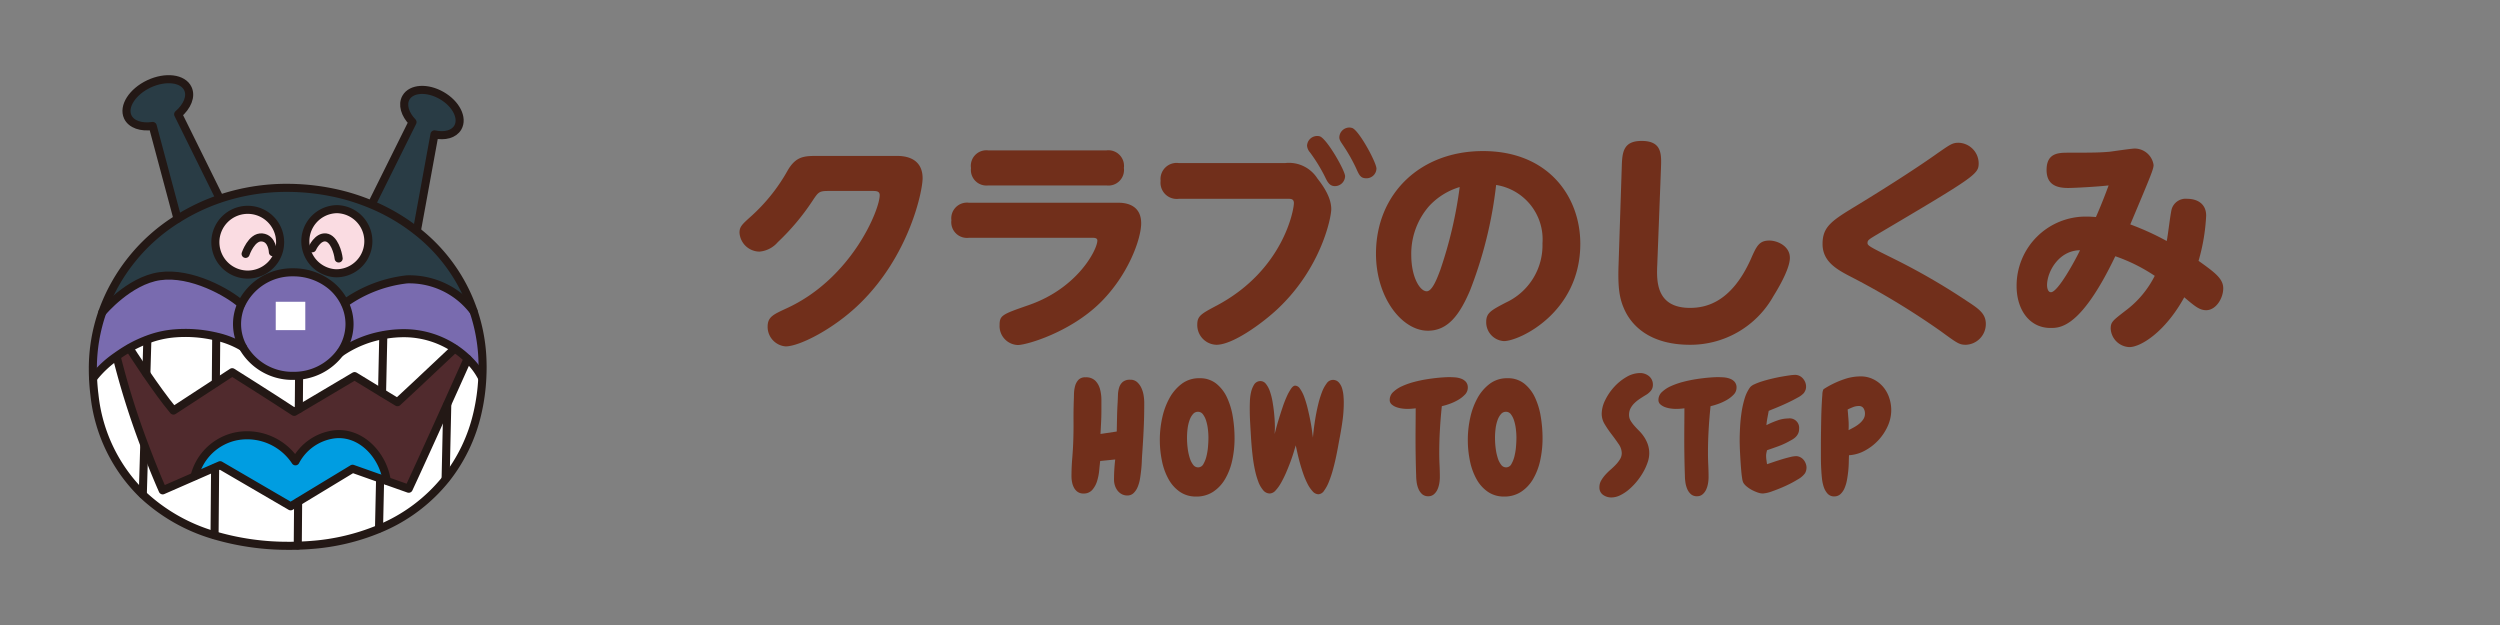 <svg width="340" height="85" id="レイヤー_1" data-name="レイヤー 1" xmlns="http://www.w3.org/2000/svg" viewBox="0 0 340.157 85.039"><rect x="0" y="0" width="340.157" height="85.039" fill="#808080" stroke="none"/><defs><style>.cls-1{fill:#712f1b;}.cls-2{fill:#fff;}.cls-3{fill:#796baf;}.cls-4{fill:#009de1;}.cls-5{fill:#502a2d;}.cls-6{fill:#fadce2;}.cls-7{fill:#293c45;}.cls-8{fill:none;stroke:#231815;stroke-linecap:round;stroke-linejoin:round;stroke-width:1.098px;}</style></defs><title>menu2</title><path class="cls-1" d="M121.986,21.214c.691,0,3.546,0,3.546,3.044,0,1.757-1.82,10.543-8.597,17.101-3.483,3.389-8.158,5.773-10.041,5.773a2.665,2.665,0,0,1-2.448-2.667c0-1.349.754-1.663,2.573-2.51,8.849-4.048,12.677-13.399,12.677-15.407,0-.565-.534-.565-.972-.565h-5.899c-1.38,0-1.444.094-2.321,1.412a31.77,31.77,0,0,1-4.676,5.554,3.704,3.704,0,0,1-2.479,1.286,2.749,2.749,0,0,1-2.73-2.573c0-.816.345-1.129,1.569-2.227a24.346,24.346,0,0,0,5.021-6.307c1.129-1.883,2.227-1.914,4.078-1.914Z"/><path class="cls-1" d="M152.103,27.584c.597,0,3.169,0,3.169,2.793,0,2.134-1.757,7.029-5.523,10.763-4.11,4.079-10.072,5.805-11.264,5.805a2.579,2.579,0,0,1-2.479-2.698c0-1.349.345-1.475,3.953-2.73,6.715-2.322,9.35-7.593,9.35-8.786,0-.376-.407-.376-.721-.376H131.833a2.136,2.136,0,0,1-2.385-2.385,2.137,2.137,0,0,1,2.385-2.385ZM150.534,20.461a2.126,2.126,0,0,1,2.385,2.385,2.124,2.124,0,0,1-2.385,2.385H134.469a2.117,2.117,0,0,1-2.354-2.353,2.117,2.117,0,0,1,2.354-2.416Z"/><path class="cls-1" d="M160.394,27.05a2.207,2.207,0,0,1-2.479-2.447,2.193,2.193,0,0,1,2.479-2.416h14.465a4.584,4.584,0,0,1,4.393,2.102c1.601,2.008,1.883,3.326,1.883,4.173,0,1.13-1.349,7.97-7.28,13.555-2.102,1.977-6.119,4.895-8.346,4.895a2.684,2.684,0,0,1-2.605-2.729c0-1.192.503-1.475,2.699-2.636,9.037-4.832,10.448-13.022,10.448-13.901,0-.596-.407-.596-.816-.596Zm22.623-3.075a1.386,1.386,0,0,1-1.38,1.349c-.754,0-1.036-.597-1.382-1.318a22.336,22.336,0,0,0-2.008-3.264,1.593,1.593,0,0,1-.407-.91A1.383,1.383,0,0,1,179.566,18.547C180.539,18.861,183.018,23.222,183.018,23.975Zm4.267-1.036a1.358,1.358,0,0,1-1.38,1.318c-.784,0-.972-.439-1.38-1.349a23.064,23.064,0,0,0-1.757-3.107c-.408-.596-.534-.815-.534-1.129a1.374,1.374,0,0,1,1.444-1.318,1.82,1.82,0,0,1,.313.063C184.932,17.763,187.284,22.124,187.284,22.94Z"/><path class="cls-1" d="M200.022,39.507c-1.444,3.389-3.044,5.491-5.742,5.491-3.515,0-7.06-4.487-7.06-10.48,0-8.095,5.961-13.963,14.559-13.963,8.88,0,13.241,6.181,13.241,12.614,0,9.382-8.315,13.242-10.386,13.242a2.564,2.564,0,0,1-2.416-2.605c0-1.223.628-1.569,2.667-2.635a8.59,8.59,0,0,0,4.989-8.064,7.489,7.489,0,0,0-6.307-7.939A57.082,57.082,0,0,1,200.022,39.507Zm-5.585-11.453a9.859,9.859,0,0,0-2.417,6.621c0,3.075,1.192,4.958,2.102,4.958.785,0,1.475-1.914,1.852-2.918a57.462,57.462,0,0,0,2.635-11.265A9.286,9.286,0,0,0,194.437,28.054Z"/><path class="cls-1" d="M220.662,22.72c.062-1.945.156-3.545,2.698-3.545,2.824,0,2.699,1.851,2.636,3.734l-.502,13.084c-.094,2.165-.22,5.899,4.455,5.899,2.102,0,5.586-.69,8.253-6.589.784-1.788,1.129-2.573,2.542-2.573,1.098,0,2.792.753,2.792,2.353,0,1.726-2.133,5.02-2.258,5.24a12.941,12.941,0,0,1-11.328,6.589c-5.522,0-8.064-2.667-9.037-5.051-.596-1.412-.784-2.887-.69-5.742Z"/><path class="cls-1" d="M252.845,27.834c3.295-2.008,7.499-4.675,10.354-6.683,2.196-1.538,2.448-1.726,3.295-1.726a2.821,2.821,0,0,1,2.73,2.761c0,1.506-.345,1.757-13.838,9.727-1.16.69-1.286.784-1.286,1.161,0,.345.345.534,3.578,2.134a89.319,89.319,0,0,1,10.072,5.836c1.538,1.004,2.448,1.663,2.448,3.044a2.83,2.83,0,0,1-2.699,2.824c-.91,0-1.161-.188-3.483-1.883a103.697,103.697,0,0,0-12.425-7.499c-1.789-.942-3.609-2.008-3.609-4.33C247.98,30.784,249.267,30,252.845,27.834Z"/><path class="cls-1" d="M295.502,28.4a1.981,1.981,0,0,1,2.102-1.349c1.349,0,2.573.659,2.573,2.291a26.505,26.505,0,0,1-1.035,6.15c2.196,1.569,3.358,2.416,3.358,3.734,0,1.38-1.004,2.981-2.323,2.981-.878,0-1.506-.502-2.98-1.757-2.605,4.738-5.93,6.777-7.468,6.777a2.65,2.65,0,0,1-2.542-2.51c0-.91.282-1.098,1.977-2.416a13.419,13.419,0,0,0,4.016-4.769,23.053,23.053,0,0,0-5.366-2.667c-4.675,9.759-7.499,9.759-8.818,9.759-2.855,0-4.612-2.479-4.612-5.711a9.408,9.408,0,0,1,9.507-9.445c.439,0,.91.032,1.286.063.126-.283.879-1.977,1.726-4.299-1.726.189-4.738.345-5.491.345-1.538,0-2.949-.408-2.949-2.448,0-2.353,1.663-2.353,3.012-2.353,3.859,0,4.299-.032,5.522-.126.565-.063,2.981-.439,3.483-.439a2.612,2.612,0,0,1,2.542,2.228c0,.565-.313,1.318-3.169,8.096a36.247,36.247,0,0,1,4.958,2.259C294.969,32.102,295.314,28.996,295.502,28.4ZM278.527,38.817c0,.126.032.942.534.942.941,0,3.295-4.33,3.953-5.711C280.128,34.079,278.527,36.966,278.527,38.817Z"/><path class="cls-1" d="M155.689,55.057q0,1.715-.083,3.441-.082,1.725-.207,3.441c-.013.207-.028.486-.041.837q-.02.528-.083,1.137-.062.61-.165,1.23a4.92,4.92,0,0,1-.32,1.127,2.426,2.426,0,0,1-.558.826,1.177,1.177,0,0,1-.837.32,1.593,1.593,0,0,1-.776-.186,1.771,1.771,0,0,1-.568-.486,2.27,2.27,0,0,1-.351-.682,2.56,2.56,0,0,1-.124-.795q0-.682.041-1.375.042-.692.124-1.374l-2.047.207q-.062.538-.134,1.292a7.104,7.104,0,0,1-.289,1.447,3.257,3.257,0,0,1-.651,1.189,1.51,1.51,0,0,1-1.198.496,1.342,1.342,0,0,1-.786-.217,1.613,1.613,0,0,1-.496-.558,2.639,2.639,0,0,1-.269-.755,4.033,4.033,0,0,1-.083-.785q0-1.24.103-2.47.104-1.23.145-2.47.042-1.302.031-2.615-.011-1.313.031-2.635.02-.434.031-1.012a4.54,4.54,0,0,1,.145-1.085,2.031,2.031,0,0,1,.455-.857,1.237,1.237,0,0,1,.962-.352,1.797,1.797,0,0,1,1.343.465,2.58,2.58,0,0,1,.64,1.157,5.638,5.638,0,0,1,.186,1.467V55.822q0,.827-.041,1.622-.04.796-.083,1.602l2.212-.331q.02-1.013.041-2.005.02-.993.083-1.984c.013-.317.028-.654.041-1.013a3.74,3.74,0,0,1,.165-.992,1.647,1.647,0,0,1,.486-.754,1.513,1.513,0,0,1,1.024-.3,1.34,1.34,0,0,1,.94.331,2.471,2.471,0,0,1,.579.806,3.823,3.823,0,0,1,.3,1.013,6.491,6.491,0,0,1,.083.972Z"/><path class="cls-1" d="M162.749,67.561a3.812,3.812,0,0,1-2.191-.63,5.025,5.025,0,0,1-1.54-1.695,8.509,8.509,0,0,1-.909-2.47,14.165,14.165,0,0,1-.3-2.955,13.899,13.899,0,0,1,.32-2.935,9.803,9.803,0,0,1,.982-2.687,6.113,6.113,0,0,1,1.674-1.963,3.897,3.897,0,0,1,2.418-.764,3.544,3.544,0,0,1,2.283.733,5.223,5.223,0,0,1,1.468,1.901,9.92,9.92,0,0,1,.785,2.615,17.866,17.866,0,0,1,.238,2.894,13.955,13.955,0,0,1-.32,3.048,8.583,8.583,0,0,1-.971,2.532,5.197,5.197,0,0,1-1.633,1.736A4.118,4.118,0,0,1,162.749,67.561Zm.248-11.533a.87.87,0,0,0-.671.31,2.475,2.475,0,0,0-.466.816,5.274,5.274,0,0,0-.269,1.137,9.831,9.831,0,0,0-.083,1.271,11.327,11.327,0,0,0,.093,1.447,7.303,7.303,0,0,0,.279,1.302,2.913,2.913,0,0,0,.466.93.831.831,0,0,0,.671.351.814.814,0,0,0,.723-.455,4.007,4.007,0,0,0,.424-1.096,8.234,8.234,0,0,0,.207-1.323q.051-.682.052-1.136a10.107,10.107,0,0,0-.072-1.178,6.253,6.253,0,0,0-.238-1.147,2.84,2.84,0,0,0-.434-.878A.826.826,0,0,0,162.997,56.028Z"/><path class="cls-1" d="M182.838,54.747a18.003,18.003,0,0,1-.165,2.449q-.166,1.209-.393,2.387-.062.31-.186,1.002-.124.693-.3,1.54-.177.848-.424,1.757a14.834,14.834,0,0,1-.549,1.653,5.51,5.51,0,0,1-.661,1.23.996.996,0,0,1-.775.486,1.093,1.093,0,0,1-.795-.413,4.55,4.55,0,0,1-.702-1.044,10.948,10.948,0,0,1-.59-1.416q-.268-.785-.465-1.519t-.331-1.343q-.135-.61-.196-.92c-.055.179-.142.465-.258.858q-.175.589-.444,1.322-.27.735-.599,1.498a14.734,14.734,0,0,1-.693,1.405,5.323,5.323,0,0,1-.754,1.054,1.111,1.111,0,0,1-.785.413,1.173,1.173,0,0,1-.909-.455,3.826,3.826,0,0,1-.661-1.168,10.865,10.865,0,0,1-.456-1.591q-.186-.878-.289-1.736-.104-.857-.165-1.602-.062-.744-.083-1.178-.062-.992-.114-1.943-.051-.95-.052-1.943,0-.351.021-.961a6.291,6.291,0,0,1,.155-1.198,3.321,3.321,0,0,1,.413-1.034,1.005,1.005,0,0,1,.817-.486.939.939,0,0,1,.785.372,3.309,3.309,0,0,1,.558,1.044,8.874,8.874,0,0,1,.362,1.447q.135.796.207,1.539.073.745.093,1.364.02.621,0,.91l-.021.537q.062-.268.217-.847.155-.579.382-1.313.228-.734.487-1.509a14.631,14.631,0,0,1,.548-1.416,6.989,6.989,0,0,1,.579-1.065q.29-.423.558-.444a.81.81,0,0,1,.671.413,4.601,4.601,0,0,1,.579,1.127A13.813,13.813,0,0,1,177.92,55.553q.206.848.362,1.643.155.796.238,1.436.082.641.124.909.02-.33.103-1.043.082-.713.227-1.591.144-.879.362-1.798a13.524,13.524,0,0,1,.506-1.684,4.928,4.928,0,0,1,.661-1.251,1.049,1.049,0,0,1,.827-.486,1.063,1.063,0,0,1,.826.341,2.097,2.097,0,0,1,.455.826,4.922,4.922,0,0,1,.186,1.013Q182.839,54.395,182.838,54.747Z"/><path class="cls-1" d="M199.713,52.763a1.336,1.336,0,0,1-.403.941,4.124,4.124,0,0,1-.971.744,7.064,7.064,0,0,1-1.168.527,8.56,8.56,0,0,1-.992.289q-.166,1.591-.258,3.173-.093,1.581-.093,3.173,0,.848.041,1.674.04.827.041,1.653a5.189,5.189,0,0,1-.072.816,3.394,3.394,0,0,1-.248.837,1.883,1.883,0,0,1-.486.661,1.129,1.129,0,0,1-.765.269,1.204,1.204,0,0,1-.857-.3,2.026,2.026,0,0,1-.496-.733,3.655,3.655,0,0,1-.238-.92,6.988,6.988,0,0,1-.062-.878q-.042-1.24-.062-2.491-.022-1.251-.021-2.511,0-1.055.01-2.067.009-1.012.01-2.067-.29.042-.589.062-.301.021-.611.021a5.324,5.324,0,0,1-.651-.052,3.594,3.594,0,0,1-.775-.186,1.949,1.949,0,0,1-.64-.372.779.779,0,0,1-.269-.61,1.458,1.458,0,0,1,.486-1.085,4.365,4.365,0,0,1,1.24-.806,10.364,10.364,0,0,1,1.675-.579,17.641,17.641,0,0,1,1.818-.372q.899-.135,1.654-.197c.503-.041.892-.062,1.167-.062q.392,0,.837.031a3.019,3.019,0,0,1,.838.176,1.597,1.597,0,0,1,.651.434A1.172,1.172,0,0,1,199.713,52.763Z"/><path class="cls-1" d="M204.655,67.561a3.812,3.812,0,0,1-2.191-.63,5.025,5.025,0,0,1-1.54-1.695,8.509,8.509,0,0,1-.909-2.47,14.165,14.165,0,0,1-.3-2.955,13.899,13.899,0,0,1,.32-2.935,9.803,9.803,0,0,1,.982-2.687,6.113,6.113,0,0,1,1.674-1.963,3.897,3.897,0,0,1,2.418-.764,3.544,3.544,0,0,1,2.283.733,5.223,5.223,0,0,1,1.468,1.901,9.92,9.92,0,0,1,.785,2.615,17.866,17.866,0,0,1,.238,2.894,13.955,13.955,0,0,1-.32,3.048,8.583,8.583,0,0,1-.971,2.532,5.197,5.197,0,0,1-1.633,1.736A4.118,4.118,0,0,1,204.655,67.561Zm.248-11.533a.87.87,0,0,0-.671.31,2.475,2.475,0,0,0-.466.816,5.274,5.274,0,0,0-.269,1.137,9.831,9.831,0,0,0-.083,1.271,11.327,11.327,0,0,0,.093,1.447,7.303,7.303,0,0,0,.279,1.302,2.913,2.913,0,0,0,.466.93.831.831,0,0,0,.671.351.814.814,0,0,0,.723-.455,4.007,4.007,0,0,0,.424-1.096,8.234,8.234,0,0,0,.207-1.323q.051-.682.052-1.136a10.107,10.107,0,0,0-.072-1.178,6.252,6.252,0,0,0-.238-1.147,2.84,2.84,0,0,0-.434-.878A.826.826,0,0,0,204.903,56.028Z"/><path class="cls-1" d="M224.897,52.37a1.236,1.236,0,0,1-.3.827,2.522,2.522,0,0,1-.713.579q-.372.228-.764.486a4.882,4.882,0,0,0-.723.579,2.82,2.82,0,0,0-.538.713,1.884,1.884,0,0,0-.207.889,1.522,1.522,0,0,0,.207.785,4.591,4.591,0,0,0,.506.692q.301.342.662.703a5.508,5.508,0,0,1,.661.806,4.721,4.721,0,0,1,.506,1.003,3.693,3.693,0,0,1-.01,2.47,7.547,7.547,0,0,1-.589,1.312,9.048,9.048,0,0,1-.878,1.282A8.643,8.643,0,0,1,221.641,66.6a5.571,5.571,0,0,1-1.188.785,2.747,2.747,0,0,1-1.198.3,1.916,1.916,0,0,1-1.137-.351,1.206,1.206,0,0,1-.496-1.054,1.754,1.754,0,0,1,.227-.879,4.519,4.519,0,0,1,.558-.775,8.043,8.043,0,0,1,.733-.724,10.147,10.147,0,0,0,.735-.702,4.254,4.254,0,0,0,.558-.734,1.567,1.567,0,0,0,.227-.816,2.21,2.21,0,0,0-.424-1.23q-.425-.63-.94-1.302a14.408,14.408,0,0,1-.941-1.374,2.735,2.735,0,0,1-.424-1.426,4.296,4.296,0,0,1,.475-1.871,7.526,7.526,0,0,1,1.22-1.798,6.995,6.995,0,0,1,1.674-1.354,3.66,3.66,0,0,1,1.84-.537,1.865,1.865,0,0,1,1.24.434A1.46,1.46,0,0,1,224.897,52.37Z"/><path class="cls-1" d="M236.277,52.763a1.336,1.336,0,0,1-.403.941,4.123,4.123,0,0,1-.971.744,7.064,7.064,0,0,1-1.168.527,8.559,8.559,0,0,1-.992.289q-.166,1.591-.258,3.173-.093,1.581-.093,3.173,0,.848.041,1.674.04.827.041,1.653a5.189,5.189,0,0,1-.072.816,3.393,3.393,0,0,1-.248.837,1.883,1.883,0,0,1-.486.661,1.129,1.129,0,0,1-.765.269,1.204,1.204,0,0,1-.857-.3,2.026,2.026,0,0,1-.496-.733,3.655,3.655,0,0,1-.238-.92,6.988,6.988,0,0,1-.062-.878q-.042-1.24-.062-2.491-.022-1.251-.021-2.511,0-1.055.01-2.067.009-1.012.01-2.067-.29.042-.589.062-.301.021-.611.021a5.324,5.324,0,0,1-.651-.052,3.594,3.594,0,0,1-.775-.186,1.949,1.949,0,0,1-.64-.372.779.779,0,0,1-.269-.61,1.458,1.458,0,0,1,.486-1.085A4.365,4.365,0,0,1,227.379,52.525a10.364,10.364,0,0,1,1.675-.579,17.641,17.641,0,0,1,1.818-.372q.899-.135,1.654-.197c.503-.041.892-.062,1.167-.062q.392,0,.837.031a3.019,3.019,0,0,1,.838.176,1.597,1.597,0,0,1,.651.434A1.172,1.172,0,0,1,236.277,52.763Z"/><path class="cls-1" d="M245.799,63.634a1.559,1.559,0,0,1-.207.764,2.965,2.965,0,0,1-.971.827,14.991,14.991,0,0,1-1.695.899q-.93.424-1.798.723a4.471,4.471,0,0,1-1.282.3,2.157,2.157,0,0,1-.682-.134,5.496,5.496,0,0,1-.785-.341,3.981,3.981,0,0,1-.714-.475,2.075,2.075,0,0,1-.465-.517,2.033,2.033,0,0,1-.155-.579q-.073-.434-.124-1.013-.051-.578-.093-1.229-.042-.652-.072-1.24-.031-.589-.041-1.044-.011-.454-.01-.661,0-.765.052-1.757.051-.993.196-1.995a12.987,12.987,0,0,1,.424-1.922,5.063,5.063,0,0,1,.755-1.56,1.646,1.646,0,0,1,.579-.393,8.049,8.049,0,0,1,1.023-.393q.589-.186,1.271-.351.683-.166,1.313-.279.631-.113,1.147-.186a6.184,6.184,0,0,1,.785-.072,1.344,1.344,0,0,1,.59.134,1.458,1.458,0,0,1,.475.362,1.85,1.85,0,0,1,.31.506,1.552,1.552,0,0,1,.114.589,1.273,1.273,0,0,1-.072.455,2.449,2.449,0,0,1-.217.414,3.034,3.034,0,0,1-.868.64q-.662.372-1.437.734-.775.362-1.488.651-.713.29-1.003.413-.082.476-.176.961a9.434,9.434,0,0,0-.134.981,12.176,12.176,0,0,1,1.447-.62,4.531,4.531,0,0,1,1.529-.289,1.288,1.288,0,0,1,1.468,1.447,1.375,1.375,0,0,1-.134.62,1.703,1.703,0,0,1-.351.475,2.447,2.447,0,0,1-.497.362q-.279.155-.548.3a10.397,10.397,0,0,1-1.384.61q-.724.259-1.447.507c-.028.11-.055.231-.083.362a1.833,1.833,0,0,0-.041.382,4.03,4.03,0,0,0,.041.579c.028.193.055.386.083.579q.248-.083.796-.269.547-.187,1.147-.372.6-.186,1.157-.32a3.955,3.955,0,0,1,.827-.134,1.28,1.28,0,0,1,.579.134,1.446,1.446,0,0,1,.455.351,1.772,1.772,0,0,1,.3.507A1.581,1.581,0,0,1,245.799,63.634Z"/><path class="cls-1" d="M257.328,55.801A5.278,5.278,0,0,1,256.842,57.992a7.075,7.075,0,0,1-3.131,3.338,5.125,5.125,0,0,1-2.129.61q-.02.372-.031.941t-.072,1.188q-.062.621-.176,1.24a5.038,5.038,0,0,1-.331,1.116,2.333,2.333,0,0,1-.558.806,1.198,1.198,0,0,1-.837.31,1.174,1.174,0,0,1-.92-.382,2.548,2.548,0,0,1-.517-.919,5.482,5.482,0,0,1-.238-1.127q-.062-.589-.083-1.003c-.028-.399-.044-.792-.052-1.178s-.01-.778-.01-1.178V60.751q0-.733.01-1.674.011-.94.031-1.963.02-1.023.062-1.901t.093-1.498a1.94,1.94,0,0,1,.134-.724,1.342,1.342,0,0,1,.124-.093c.069-.048.145-.096.227-.145.083-.048.159-.093.227-.134.069-.041.118-.069.146-.083a12.567,12.567,0,0,1,2.087-.93,6.87,6.87,0,0,1,2.253-.393,3.843,3.843,0,0,1,1.725.383,4.189,4.189,0,0,1,1.323,1.012,4.422,4.422,0,0,1,.837,1.467A5.24,5.24,0,0,1,257.328,55.801Zm-3.575.475a1.32,1.32,0,0,0-.196-.723.712.712,0,0,0-.651-.31,2.121,2.121,0,0,0-.785.155c-.262.103-.503.21-.724.32q.062.724.114,1.405a10.599,10.599,0,0,1,.01,1.405c.221-.11.462-.238.724-.382a4.952,4.952,0,0,0,.723-.486,2.755,2.755,0,0,0,.558-.61A1.363,1.363,0,0,0,253.752,56.276Z"/><path class="cls-2" d="M65.601,51.395a26.861,26.861,0,0,1-.648,4.853,22.438,22.438,0,0,1-4.285,8.857l.167-10.031c1.564-3.459,2.789-6.25,2.789-6.25A9.129,9.129,0,0,1,65.601,51.395Z"/><path class="cls-2" d="M60.668,65.105a22.68,22.68,0,0,1-9.089,6.826s.058-2.934.142-6.812h0l.884.315,3.005,1.065c1.208-2.586,3.436-7.453,5.225-11.424Z"/><path class="cls-2" d="M51.579,71.931a29.595,29.595,0,0,1-9.253,2.217c-.597.05-1.2.065-1.811.084,0,0,.006-2.555.036-5.923l7.423-4.526,3.748,1.336h0C51.638,68.997,51.579,71.931,51.579,71.931Z"/><path class="cls-2" d="M40.515,74.232c-.398.016-.804.031-1.215.031h-.106a35.117,35.117,0,0,1-10.004-1.447s.026-4.166.071-9.182l.691-.334,9.59,5.59,1.01-.581C40.521,71.678,40.515,74.232,40.515,74.232Z"/><path class="cls-2" d="M29.189,72.816a24.066,24.066,0,0,1-9.773-5.551s.136-2.928.243-6.564c1.356,3.623,2.479,6.018,2.479,6.018l4.354-1.905,2.768-1.179C29.215,68.65,29.189,72.816,29.189,72.816Z"/><path class="cls-2" d="M19.416,67.265a22.127,22.127,0,0,1-6.563-13.525c-.093-.732-.149-1.521-.185-2.273h0a15.04,15.04,0,0,1,3.19-2.946,108.714,108.714,0,0,0,3.801,12.181C19.552,64.338,19.416,67.265,19.416,67.265Z"/><path class="cls-3" d="M46.903,41.25a6.534,6.534,0,0,1,.654,2.842,6.637,6.637,0,0,1-1.252,3.865,7.821,7.821,0,0,1-6.401,3.183,7.73,7.73,0,0,1-6.863-3.928,6.57,6.57,0,0,1-.206-5.819h.008a7.671,7.671,0,0,1,7.061-4.34,8.071,8.071,0,0,1,5.152,1.825A7.13,7.13,0,0,1,46.903,41.25Z"/><path class="cls-2" d="M19.899,50.807c.079-2.656.143-4.577.143-4.577a16.831,16.831,0,0,0-2.43,1.148S18.615,48.926,19.899,50.807Z"/><path class="cls-2" d="M19.899,50.807c1.152,1.685,2.529,3.656,3.702,5.056l5.78-3.797c.029-3.586.044-6.245.044-6.245a17.89,17.89,0,0,0-5.627-.464,13.349,13.349,0,0,0-3.756.873S19.978,48.151,19.899,50.807Z"/><path class="cls-2" d="M40.709,51.101a7.853,7.853,0,0,1-.805.038,7.732,7.732,0,0,1-6.869-3.923h0a12.863,12.863,0,0,0-3.609-1.395s-.016,2.659-.044,6.245l2.212-1.424s5.547,3.488,8.438,5.398l.626-.373C40.678,53.047,40.709,51.101,40.709,51.101Z"/><path class="cls-2" d="M46.319,47.967a7.716,7.716,0,0,1-5.655,3.14s.014,1.94-.007,4.562l7.589-4.494,3.728,2.254c.091-4.348.17-7.793.17-7.793A15.353,15.353,0,0,0,46.319,47.967Z"/><path class="cls-2" d="M61.854,47.431c-3.48,3.31-7.771,7.293-7.771,7.293l-2.109-1.297c.091-4.348.17-7.793.17-7.793a14.977,14.977,0,0,1,3.047-.299A12.473,12.473,0,0,1,61.854,47.431Z"/><path class="cls-4" d="M52.612,65.408l-.889-.289v-.008l-3.749-1.328-7.439,4.506-.994.602-9.59-5.59-.703.306-2.763,1.188a7.351,7.351,0,0,1,5.698-5.436,7.874,7.874,0,0,1,8.018,3.41,6.954,6.954,0,0,1,5.159-3.651C49.054,58.605,52.088,61.92,52.612,65.408Z"/><path class="cls-5" d="M52.612,65.408c-.524-3.488-3.558-6.803-7.252-6.291a6.954,6.954,0,0,0-5.159,3.651,7.874,7.874,0,0,0-8.018-3.41,7.351,7.351,0,0,0-5.698,5.436l-4.348,1.924s-1.086-2.408-2.443-6.031a107.877,107.877,0,0,1-3.837-12.167c.533-.382,1.115-.772,1.755-1.142,0,0,.987,1.559,2.271,3.441,1.155,1.683,2.544,3.644,3.717,5.043l5.79-3.779,2.202-1.441s5.547,3.488,8.438,5.398l.626-.369,7.589-4.498,3.72,2.268,2.117,1.283s4.291-3.983,7.771-7.293a11.672,11.672,0,0,1,1.77,1.393s-1.244,2.784-2.807,6.244c-1.789,3.972-3.999,8.844-5.207,11.43Z"/><path class="cls-3" d="M46.319,47.967a6.657,6.657,0,0,0,1.237-3.875,6.55,6.55,0,0,0-.63-2.852,18.121,18.121,0,0,1,8.442-3.228,10.955,10.955,0,0,1,9.06,4.33,23.467,23.467,0,0,1,1.227,7.191c.007.129.007.248.007.378,0,.505-.038.995-.062,1.484a9.129,9.129,0,0,0-1.977-2.571,11.913,11.913,0,0,0-1.76-1.408,12.529,12.529,0,0,0-6.673-2.08,15.352,15.352,0,0,0-3.054.262A15.017,15.017,0,0,0,46.319,47.967Z"/><path class="cls-3" d="M32.83,41.389h0a6.638,6.638,0,0,0,.205,5.828h0a12.36,12.36,0,0,0-3.601-1.418,17.998,17.998,0,0,0-5.635-.441,13.312,13.312,0,0,0-3.762.854,16.487,16.487,0,0,0-2.438,1.142c-.64.37-1.228.755-1.761,1.137a17.716,17.716,0,0,0-3.178,2.648h0c-.022-.427,0,.435,0,0a29.538,29.538,0,0,1,1.27-8.665s3.591-4.297,7.819-4.896C26.052,36.967,31.133,39.861,32.83,41.389Z"/><path class="cls-6" d="M38.114,32.953a4.405,4.405,0,1,1-4.404-4.404A4.407,4.407,0,0,1,38.114,32.953Z"/><path class="cls-6" d="M45.822,28.457a4.363,4.363,0,0,1,0,8.725,3.731,3.731,0,0,1-.483-.029,4.367,4.367,0,0,1,.483-8.695Z"/><path class="cls-7" d="M56.683,31.427a26.224,26.224,0,0,0-6.124-3.595,28.546,28.546,0,0,0-4-1.344,30.731,30.731,0,0,0-7.367-.93,28.31,28.31,0,0,0-9.284,1.484,27.307,27.307,0,0,0-5.74,2.735A24.661,24.661,0,0,0,13.929,42.473s3.591-4.297,7.819-4.896c4.304-.609,9.385,2.285,11.082,3.812a7.687,7.687,0,0,1,7.074-4.336,8.071,8.071,0,0,1,5.152,1.825,7.115,7.115,0,0,1,1.871,2.362,18.121,18.121,0,0,1,8.442-3.228,10.955,10.955,0,0,1,9.06,4.33A23.499,23.499,0,0,0,56.683,31.427Zm-22.974,5.94A4.409,4.409,0,1,1,38.114,32.953,4.408,4.408,0,0,1,33.71,37.367Zm12.112-.186a3.731,3.731,0,0,1-.483-.029,4.269,4.269,0,1,1,.483.029Z"/><path class="cls-7" d="M56.705,31.398a26.324,26.324,0,0,0-6.135-3.591c.411-.839,5.559-11.191,5.559-11.191-1.038-1.073-1.436-2.388-.887-3.34.738-1.278,2.912-1.399,4.86-.276,1.952,1.121,2.931,3.068,2.193,4.348-.525.915-1.79,1.243-3.177.935Z"/><path class="cls-7" d="M24.161,29.767a27.334,27.334,0,0,1,5.737-2.757l-5.658-11.461c1.243-1.071,1.819-2.436,1.322-3.488-.668-1.42-3.041-1.705-5.299-.647-2.253,1.066-3.546,3.078-2.877,4.498.481,1.015,1.831,1.456,3.393,1.228l3.382,12.628"/><rect class="cls-2" x="37.518" y="41.06" width="4.02" height="3.857"/><path class="cls-8" d="M65.656,49.533c.007.129.007.248.007.378,0,.505-.015.995-.037,1.484a27.02,27.02,0,0,1-.674,4.853,22.464,22.464,0,0,1-4.25,8.885,22.717,22.717,0,0,1-9.113,6.819,29.624,29.624,0,0,1-9.264,2.196c-.597.05-1.2.077-1.811.1-.398.016-.804.016-1.215.016h-.106a35.251,35.251,0,0,1-10.009-1.429,24.122,24.122,0,0,1-9.781-5.556,22.142,22.142,0,0,1-6.55-13.539c-.093-.732-.155-1.478-.192-2.231v-.062c-.021-.427-.028-.86-.028-1.294a23.313,23.313,0,0,1,1.292-7.68,24.664,24.664,0,0,1,10.244-12.694,27.307,27.307,0,0,1,5.74-2.735,28.31,28.31,0,0,1,9.284-1.484,30.731,30.731,0,0,1,7.367.93,28.546,28.546,0,0,1,4,1.344,26.224,26.224,0,0,1,6.124,3.595,23.263,23.263,0,0,1,8.973,18.106Z"/><path class="cls-8" d="M24.153,29.758l-3.374-12.618c-1.562.229-2.912-.213-3.393-1.228-.669-1.42.624-3.432,2.877-4.498,2.258-1.058,4.63-.772,5.299.647.497,1.053-.079,2.417-1.322,3.488l5.647,11.429"/><path class="cls-8" d="M50.581,27.783c.413-.84,5.548-11.167,5.548-11.167-1.038-1.073-1.436-2.388-.887-3.34.738-1.278,2.912-1.399,4.86-.276,1.952,1.121,2.931,3.068,2.193,4.348-.525.915-1.79,1.243-3.177.935L56.726,31.37"/><path class="cls-8" d="M38.114,32.953a4.405,4.405,0,1,1-4.404-4.404A4.407,4.407,0,0,1,38.114,32.953Z"/><path class="cls-8" d="M45.822,28.457a4.363,4.363,0,0,1,0,8.725,3.731,3.731,0,0,1-.483-.029,4.367,4.367,0,0,1,.483-8.695Z"/><path class="cls-8" d="M37.132,34.317s-.042-1.875-1.477-2.011c-1.435-.135-2.237,2.239-2.237,2.239"/><path class="cls-8" d="M42.496,33.785s.718-1.613,1.842-1.479c1.115.136,1.654,2.061,1.74,2.863"/><path class="cls-8" d="M46.903,41.25a6.534,6.534,0,0,1,.654,2.842,6.637,6.637,0,0,1-1.252,3.865,7.821,7.821,0,0,1-6.401,3.183,7.73,7.73,0,0,1-6.863-3.928,6.57,6.57,0,0,1-.206-5.819h.008a7.671,7.671,0,0,1,7.061-4.34,8.071,8.071,0,0,1,5.152,1.825A7.13,7.13,0,0,1,46.903,41.25Z"/><path class="cls-8" d="M13.933,42.473s3.586-4.297,7.814-4.896c4.304-.609,9.369,2.275,11.066,3.803"/><path class="cls-8" d="M33.034,47.224l-.007-.008a12.256,12.256,0,0,0-3.594-1.418,17.998,17.998,0,0,0-5.635-.441,13.312,13.312,0,0,0-3.762.854,16.487,16.487,0,0,0-2.438,1.142c-.64.37-1.228.755-1.761,1.137a14.36,14.36,0,0,0-3.155,2.957"/><path class="cls-8" d="M46.333,47.978a14.793,14.793,0,0,1,5.804-2.381,15.352,15.352,0,0,1,3.054-.262,12.529,12.529,0,0,1,6.673,2.08,11.913,11.913,0,0,1,1.76,1.408,9.022,9.022,0,0,1,1.954,2.571"/><path class="cls-8" d="M46.951,41.23a18.003,18.003,0,0,1,8.418-3.219,10.954,10.954,0,0,1,9.058,4.334"/><path class="cls-8" d="M17.626,47.402s.974,1.535,2.258,3.418c1.155,1.683,2.544,3.644,3.717,5.043l5.79-3.779,2.202-1.441s5.547,3.488,8.438,5.398l.626-.369,7.589-4.498,3.72,2.268,2.117,1.283s4.285-3.969,7.765-7.281"/><path class="cls-8" d="M63.624,48.824s-1.244,2.784-2.807,6.244c-1.789,3.972-3.999,8.844-5.207,11.43l-3.005-1.065-.882-.315v-.008l-3.749-1.328-7.439,4.506-.994.602-9.59-5.59-.703.306-2.756,1.207-4.354,1.905s-1.086-2.408-2.443-6.031a107.574,107.574,0,0,1-3.816-12.135"/><path class="cls-8" d="M19.624,60.715c-.107,3.639-.194,6.537-.194,6.537"/><path class="cls-8" d="M20.049,46.252s-.057,1.891-.133,4.546"/><path class="cls-8" d="M29.269,63.663c-.042,5.016-.076,9.136-.076,9.136"/><path class="cls-8" d="M29.419,45.847l-.05,6.202"/><path class="cls-8" d="M40.563,68.33c-.028,3.369-.048,5.889-.048,5.889"/><path class="cls-8" d="M40.693,51.224s-.016,1.819-.037,4.439"/><path class="cls-8" d="M51.719,65.126c-.086,3.88-.149,6.786-.149,6.786"/><path class="cls-8" d="M52.152,45.67s-.078,3.395-.169,7.743"/><line class="cls-8" x1="60.854" y1="55.082" x2="60.634" y2="65.076"/><path class="cls-8" d="M26.478,64.779a7.357,7.357,0,0,1,5.705-5.421,7.874,7.874,0,0,1,8.018,3.41,6.954,6.954,0,0,1,5.159-3.651c3.694-.512,6.736,2.777,7.258,6.264"/></svg>